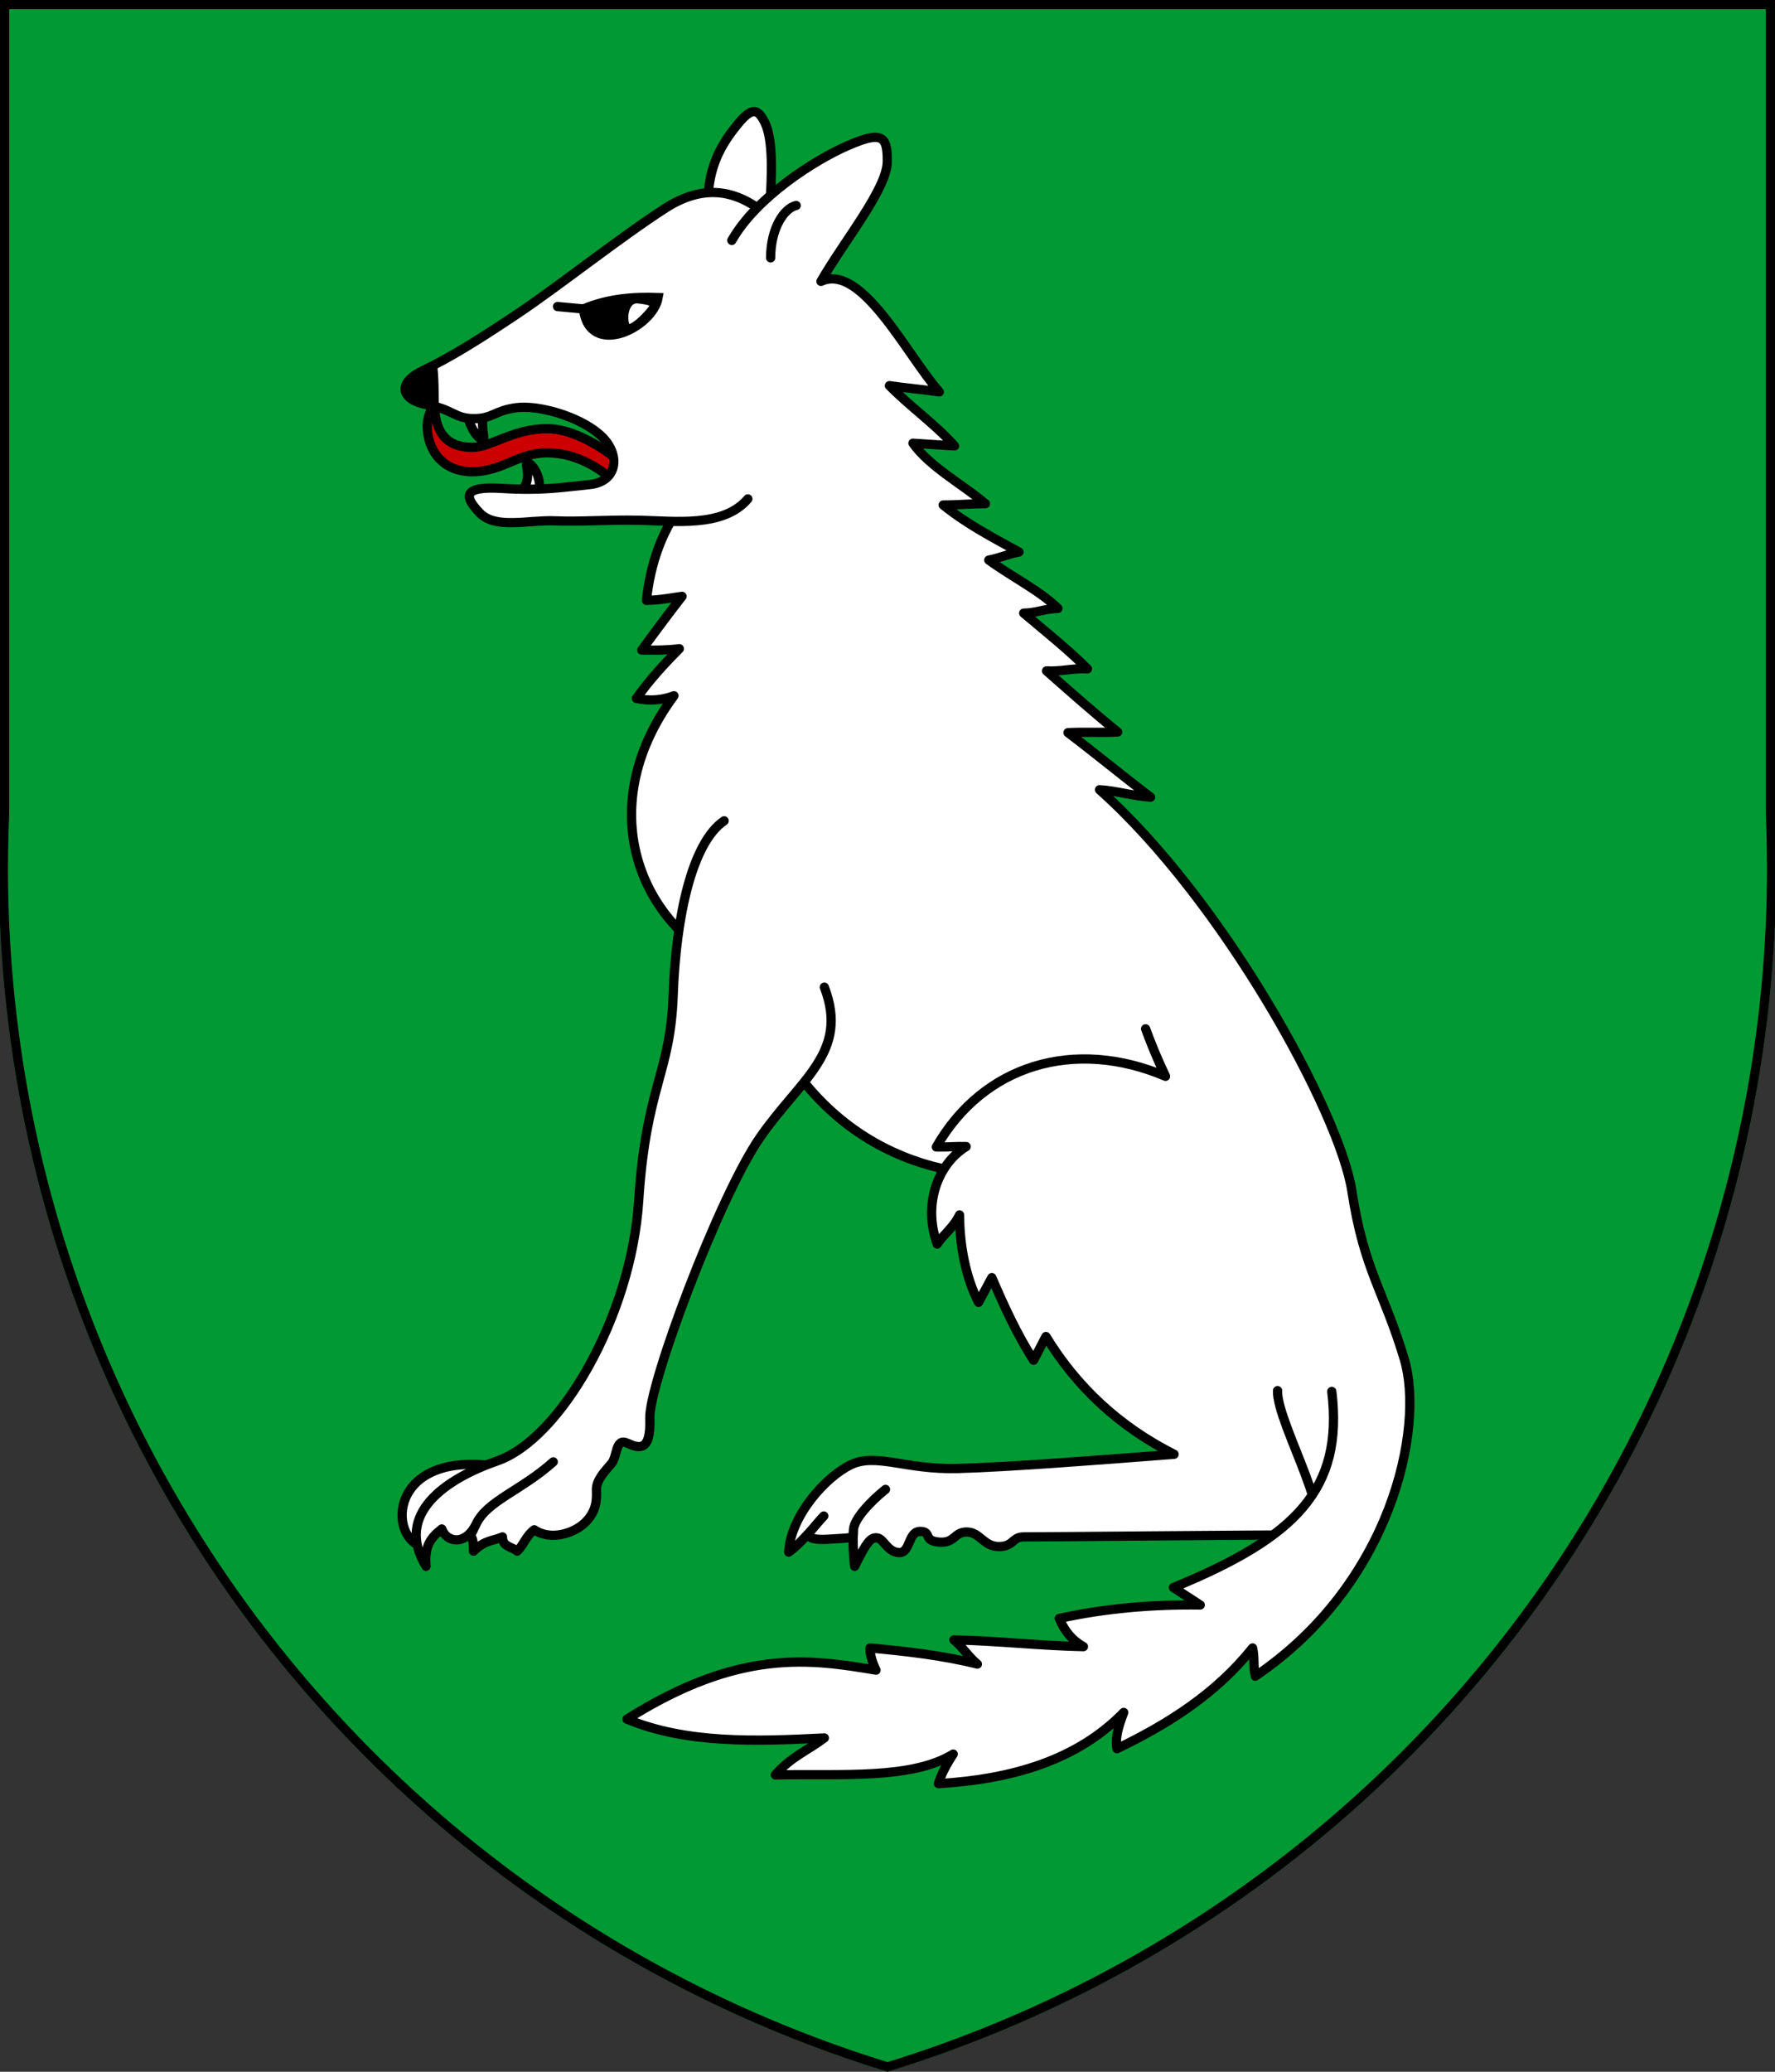 <?xml version="1.0" encoding="UTF-8"?>
<svg xmlns="http://www.w3.org/2000/svg" xmlns:xlink="http://www.w3.org/1999/xlink" width="192" height="224" viewBox="0,0 192,224">
	<rect x="0" y="0" width="192" height="224" fill="#333333" stroke="none"/>
	<clipPath id="clip">
		<path id="shield" d="M 0,0 v 88 a 136 136 0 0 0 96,136 a 136 136 0 0 0 96,-136 v -88 z"/>
	</clipPath>
	<use xlink:href="#shield" clip-path="url(#clip)" fill="#093" stroke="#000" stroke-width="2"/>
	<g fill="#fff">
		<path d="M 50.535,42.625 c -0.458,3.173 1.347,5.051 1.697,4.88 c 0.397,-0.195 -0.806,-2.401 0.985,-4.103" stroke="#000"/>
		<path d="M 58.368,52.792 c 0.048,-1.82 -1.126,-2.864 -1.353,-2.747 c -0.295,0.151 0.66,1.785 -0.717,3.198" stroke="#000"/>
		<path d="M 66.59,49.551 c 0,0 -3.835,-3.2 -7.406,-3.2 c -3.725,0 -6.048,2.019 -8.099,2.019 c -4.522,0 -3.813,-4.324 -4.219,-4.324 c -0.282,0.097 -0.654,1.254 -0.654,1.979 c 0,2.611 1.633,4.977 4.861,4.977 c 3.273,0 4.955,-2.042 8.077,-2.042 c 4.188,0 7.033,2.898 7.033,2.898" fill="#c00" stroke="#000"/>
		<path d="M 74.356,53.876 C 71.635,56.954 70.326,61.06 69.927,64.912 C 71.379,64.888 72.541,64.646 73.775,64.477 C 72.429,66.202 70.959,68.174 69.419,70.285 C 70.859,70.322 72.237,70.296 73.485,70.14 C 71.857,71.774 70.273,73.495 68.838,75.513 C 70.405,75.839 71.724,75.67 72.904,75.223 C 63.804,87.493 69.153,100.998 80.891,105.282 C 85.513,120.094 96.308,127.064 108.482,127.064" stroke="#000" stroke-linejoin="round"/>
		<path d="M 76.548,22.07 C 76.631,18.858 77.374,16.595 79.265,14.103 C 81.121,11.657 81.862,11.457 82.744,13.277 C 83.654,15.154 83.486,18.991 83.277,22.393" stroke="#000"/>
		<path d="M 73.899,57.299 L 79.162,25.992 C 81.809,21.322 88.115,17.306 91.677,15.759 C 95.301,14.184 96.021,14.582 95.977,17.487 C 95.934,20.463 91.266,26.112 88.802,30.424 C 93.191,28.381 98.089,38.39 101.607,42.373 C 99.759,42.099 98.056,41.971 96.208,41.697 C 98.629,44.135 101.05,45.774 103.254,48.213 C 101.753,48.116 100.253,48.019 98.752,47.922 C 100.567,50.463 103.98,52.279 106.594,54.457 C 104.996,54.457 103.617,54.602 102.02,54.602 C 104.695,56.742 107.363,58.104 110.224,59.685 C 109.111,59.878 108.07,60.362 106.957,60.556 C 109.474,62.395 112.499,63.872 114.435,65.784 C 113.129,65.784 112.039,66.292 110.732,66.292 C 113.318,68.47 115.431,70.14 117.63,72.318 C 116.081,72.222 114.75,72.633 113.201,72.536 C 115.767,74.791 118.332,77.081 120.897,79.143 C 119.107,79.24 117.316,79.119 115.525,79.216 C 118.526,81.491 121.454,83.911 124.455,86.186 C 122.664,86.09 120.728,85.484 118.937,85.388 C 132.345,97.344 144.941,120.334 146.237,128.807 C 147.544,137.35 149.718,139.644 151.901,146.959 L 141.006,164.851 L 102.639,123.28 z"/>
		<path d="M 80.895,53.939 C 78.262,57.058 72.963,56.329 69.22,56.253 C 65.549,56.176 62.908,56.433 60.033,56.313 C 57.158,56.193 53.602,57.243 51.897,55.461 C 50.225,53.715 49.954,52.545 54.301,52.809 C 58.72,53.073 60.61,52.704 63.748,52.399 C 66.877,52.094 67.206,49.026 64.872,46.986 C 62.574,44.978 58.22,43.77 55.841,44.081 C 53.513,44.386 53.274,45.279 51.22,45.262 C 49.167,45.245 48.978,44.252 46.24,43.773 C 43.51,43.295 42.759,41.515 45.727,40.077 C 48.715,38.629 51.545,36.893 55.995,33.916 C 60.445,30.938 67.088,25.656 71.962,22.518 C 76.145,19.825 79.384,20.76 81.769,22.355" stroke="#000" stroke-linecap="round"/>
		<path d="M 123.919,111.235 C 124.547,112.947 125.255,114.658 126.076,116.37 C 116.191,112.181 106.368,115.14 101.282,124.011 C 102.48,124.045 103.314,123.934 104.512,123.968 C 101.379,125.9 99.836,130.295 101.379,134.507 C 102.012,133.497 103.058,132.833 103.794,131.361 C 103.803,134.611 104.446,138.103 105.847,140.808 C 106.326,139.918 106.806,139.028 107.285,138.138 C 108.631,141.276 110.05,144.341 111.803,147.072 C 112.248,146.216 112.693,145.36 113.138,144.505 C 116.476,149.964 121.06,154.242 127,157.237 C 119.059,157.853 109.202,158.623 103.588,158.777 C 97.975,158.931 94.758,157.066 92.037,158.367 C 89.335,159.658 85.516,163.877 85.311,167.813 C 86.186,167.244 87.56,165.677 87.92,165.267 C 88.302,164.83 88.653,164.381 89.11,163.911 C 88.653,164.381 88.302,164.83 87.92,165.267 C 87.56,165.677 86.662,166.606 89.713,166.414 C 92.816,166.22 92.218,166.367 92.325,165.321 C 92.437,164.225 94.039,162.44 95.784,161.036 C 94.039,162.44 92.437,164.225 92.325,165.321 C 92.218,166.367 92.324,168.632 92.447,169.354 C 93.748,166.718 94.175,166.209 94.86,166.273 C 95.596,166.342 95.941,167.779 97.222,167.865 C 98.506,167.95 98.192,165.596 99.511,165.579 C 100.829,165.562 99.789,166.594 101.586,166.735 C 103.332,166.872 103.199,165.59 104.636,165.643 C 106.023,165.694 106.416,167.232 108.076,167.215 C 109.685,167.198 109.458,166.153 110.776,166.17 C 112.145,166.188 136.907,165.931 141.17,165.965 C 145.431,165.999 138.055,153.951 138.192,150.357" stroke="#000" stroke-linecap="round" stroke-linejoin="round"/>
		<path d="M 63.106,33.402 C 65.801,32.273 68.497,32.075 71.192,32.17 C 70.637,35.424 63.768,38.776 63.106,33.402 z M 67.658,35.325 C 67.201,34.448 67.493,32.145 69.038,32.312 C 70.511,32.471 71.065,32.692 70.654,33.345 C 70.276,33.945 68.145,36.259 67.658,35.325 z" fill="#000" fill-rule="evenodd" stroke="#000"/>
		<path d="M 63.106,33.402 L 60.308,33.146" stroke="#000" stroke-linecap="round"/>
		<path d="M 146.237,128.807 C 147.544,137.35 149.718,139.644 151.901,146.959 C 154.103,154.34 150.57,171.234 135.782,181.229 C 135.54,180.068 135.734,179.342 135.492,178.18 C 131.502,183.159 126.355,186.402 120.825,189.071 C 120.579,187.886 121.036,186.525 121.551,185.15 C 116.571,190.266 109.583,192.368 101.511,192.847 C 101.828,191.782 102.406,190.717 103.109,189.652 C 98.634,192.404 91.147,191.768 83.868,191.903 C 85.518,189.981 87.336,189.285 89.168,187.909 C 81.653,188.297 74.197,188.527 67.822,185.876 C 79.998,178.189 87.68,179.389 94.759,180.576 C 94.396,179.826 94.105,179.003 94.105,178.18 C 98.051,178.54 101.968,178.988 105.723,179.922 C 104.803,179.196 104.101,178.035 103.181,177.309 C 107.925,177.405 112.451,177.938 117.195,178.035 C 116.037,177.4 115.158,176.394 114.581,174.985 C 119.562,173.895 124.653,173.462 129.828,173.533 C 128.86,172.904 127.892,172.274 126.924,171.645 C 140.259,166.175 145.318,160.996 144.059,150.444"/>
		<path d="M 79.162,25.992 C 81.809,21.322 88.115,17.306 91.677,15.759 C 95.301,14.184 96.021,14.582 95.977,17.487 C 95.934,20.463 91.266,26.112 88.802,30.424 C 93.191,28.381 98.089,38.39 101.607,42.373 C 99.759,42.099 98.056,41.971 96.208,41.697 C 98.629,44.135 101.05,45.774 103.254,48.213 C 101.753,48.116 100.253,48.019 98.752,47.922 C 100.567,50.463 103.98,52.279 106.594,54.457 C 104.996,54.457 103.617,54.602 102.02,54.602 C 104.695,56.742 107.363,58.104 110.224,59.685 C 109.111,59.878 108.07,60.362 106.957,60.556 C 109.474,62.395 112.499,63.872 114.435,65.784 C 113.129,65.784 112.039,66.292 110.732,66.292 C 113.318,68.47 115.431,70.14 117.63,72.318 C 116.081,72.222 114.75,72.633 113.201,72.536 C 115.767,74.791 118.332,77.081 120.897,79.143 C 119.107,79.24 117.316,79.119 115.525,79.216 C 118.526,81.491 121.454,83.911 124.455,86.186 C 122.664,86.09 120.728,85.484 118.937,85.388 C 132.345,97.344 144.941,120.334 146.237,128.807 C 147.544,137.35 149.718,139.644 151.901,146.959 C 154.103,154.34 150.57,171.234 135.782,181.229 C 135.54,180.068 135.734,179.342 135.492,178.18 C 131.502,183.159 126.355,186.402 120.825,189.071 C 120.579,187.886 121.036,186.525 121.551,185.15 C 116.571,190.266 109.583,192.368 101.511,192.847 C 101.828,191.782 102.406,190.717 103.109,189.652 C 98.634,192.404 91.147,191.768 83.868,191.903 C 85.518,189.981 87.336,189.285 89.168,187.909 C 81.653,188.297 74.197,188.527 67.822,185.876 C 79.998,178.189 87.68,179.389 94.759,180.576 C 94.396,179.826 94.105,179.003 94.105,178.18 C 98.051,178.54 101.968,178.988 105.723,179.922 C 104.803,179.196 104.101,178.035 103.181,177.309 C 107.925,177.405 112.451,177.938 117.195,178.035 C 116.037,177.4 115.158,176.394 114.581,174.985 C 119.562,173.895 124.653,173.462 129.828,173.533 C 128.86,172.904 127.892,172.274 126.924,171.645 C 140.259,166.175 145.318,160.996 144.059,150.444" fill="none" stroke="#000" stroke-linecap="round" stroke-linejoin="round"/>
		<path d="M 55.188,158.794 C 42.264,156.107 41.828,165.837 45.458,167.144" stroke="#000"/>
		<path d="M 89.168,106.734 C 91.876,113.798 86.576,116.667 82.198,122.998 C 77.771,129.399 70.155,149.731 70.29,153.348 C 70.425,156.967 69.153,156.626 67.863,156.038 C 66.529,155.431 66.817,157.444 66.139,158.243 C 65.461,159.042 64.468,160.026 64.515,161.138 C 64.563,162.252 64.491,163.442 63.293,164.615 C 62.121,165.762 59.592,166.627 57.792,165.4 C 56.886,166.069 56.607,167.108 55.944,167.711 C 55.328,167.197 54.352,167.249 54.352,166.17 C 53.257,166.65 52.521,166.461 51.22,167.711 C 51.22,164.887 50.318,167.259 51.528,164.733 C 52.709,162.269 56.406,161.139 59.846,158.059 C 56.406,161.139 52.709,162.269 51.528,164.733 C 50.318,167.259 48.249,166.7 47.787,165.314 C 46.538,166.306 45.898,167.18 46.086,169.354 C 42.612,163.655 48.272,159.868 53.787,157.956 C 60.599,155.594 68.277,142.382 69.087,129.821 C 69.897,117.363 72.51,116.19 72.817,107.593 C 73.12,99.094 74.852,91.111 78.328,88.748" stroke="#000" stroke-linecap="round" stroke-linejoin="round"/>
		<path d="M 83.359,27.883 C 83.359,24.688 84.812,22.51 86.119,22.219" fill="none" stroke="#000" stroke-linecap="round"/>
		<path d="M 47.472,44.389 C 47.438,43.089 47.507,40.453 47.216,39.101 C 47.216,39.101 41.852,41.651 44.443,43.003 C 47.075,44.376 47.472,44.389 47.472,44.389 z" fill="#000"/>
	</g>
</svg>